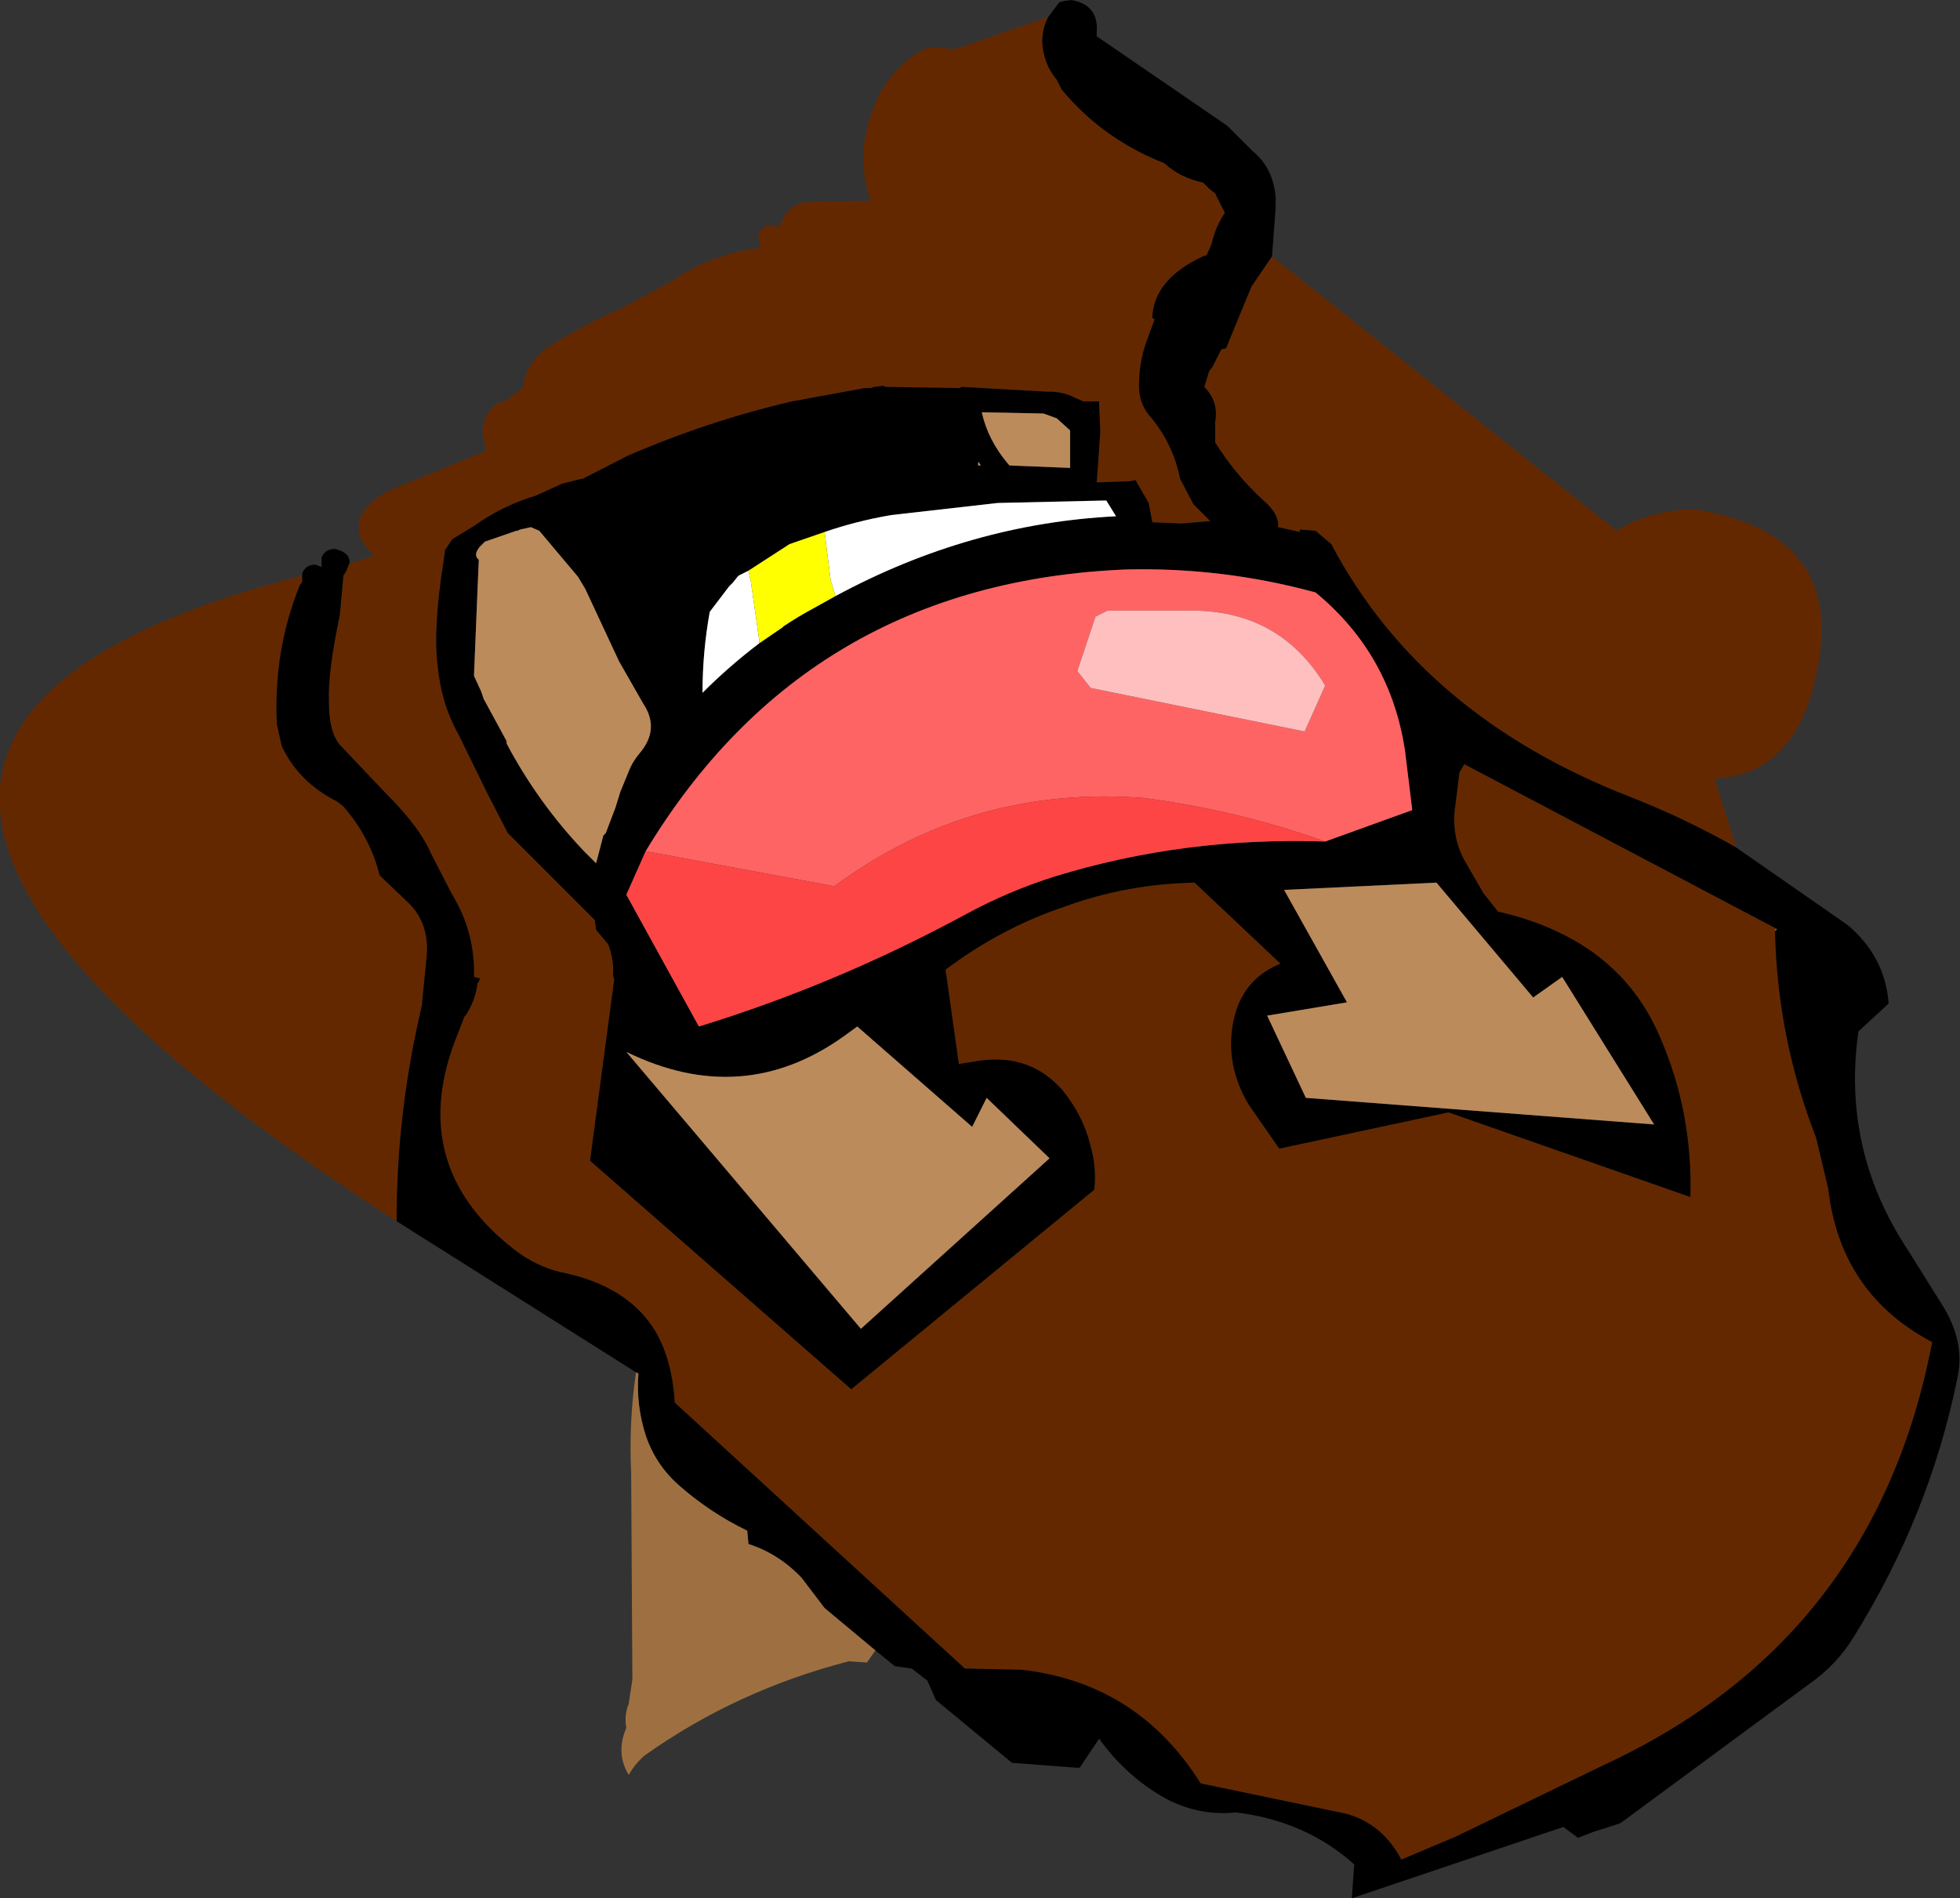 <?xml version="1.0" encoding="UTF-8" standalone="no"?>
<svg xmlns:xlink="http://www.w3.org/1999/xlink" height="78.5px" width="81.05px" xmlns="http://www.w3.org/2000/svg">
  <rect width="100%" height="100%" fill="#333333" stroke="none"/>
  <g transform="matrix(1.0, 0.0, 0.0, 1.0, 25.35, 5.3)">
    <path d="M-10.9 18.0 L-9.9 17.7 -10.4 17.05 Q-10.75 16.2 -10.05 15.55 -9.55 15.05 -8.8 14.8 L-5.25 13.35 -5.4 12.55 Q-5.3 11.45 -4.4 11.25 L-3.7 10.7 -3.65 10.35 Q-3.4 9.5 -2.6 9.0 -1.15 8.1 0.35 7.45 L2.3 6.4 2.95 6.0 Q4.4 5.15 6.1 4.95 L6.0 4.5 Q6.1 4.0 6.6 4.0 L6.85 4.1 7.1 3.6 Q7.55 3.0 8.3 3.05 L10.65 3.0 Q9.9 0.8 11.05 -1.45 11.6 -2.45 12.5 -3.05 12.95 -3.4 13.5 -3.35 L14.1 -3.25 18.0 -4.6 Q17.75 -4.15 17.75 -3.55 17.8 -2.65 18.35 -2.0 L18.55 -1.6 Q20.25 0.45 22.8 1.45 23.45 2.05 24.4 2.25 L24.65 2.5 24.9 2.7 25.25 3.4 25.3 3.5 Q24.9 4.1 24.75 4.8 L24.55 5.25 24.4 5.3 Q22.35 6.25 22.3 7.85 L22.4 7.9 22.05 8.85 Q21.75 9.7 21.75 10.65 21.75 11.35 22.15 11.85 23.15 13.0 23.45 14.5 L24.0 15.55 24.7 16.25 23.5 16.35 22.3 16.3 22.15 15.5 21.6 14.55 21.4 14.6 20.0 14.65 20.15 12.55 20.1 11.45 20.1 11.3 19.45 11.3 19.1 11.15 Q18.75 10.95 18.2 10.9 L18.05 10.9 18.0 10.9 14.4 10.7 14.35 10.75 11.25 10.7 11.2 10.65 10.8 10.7 10.65 10.75 10.4 10.75 7.4 11.3 Q3.95 12.1 0.6 13.55 L-1.25 14.5 -1.3 14.5 -2.1 14.7 -3.2 15.2 Q-4.55 15.6 -5.75 16.45 L-6.65 17.0 -6.95 17.45 -6.95 17.5 -7.0 17.85 Q-7.45 20.7 -7.25 22.25 -7.1 23.8 -6.4 25.05 L-5.2 27.5 -4.35 29.15 -3.45 30.05 -0.75 32.75 -0.7 33.15 -0.2 33.75 Q0.05 34.4 0.0 35.05 L0.05 35.2 -0.95 42.7 9.85 52.15 19.9 43.9 Q20.0 43.0 19.75 42.1 19.45 40.85 18.6 39.8 17.3 38.3 15.25 38.55 L14.3 38.7 13.75 34.8 Q16.0 33.1 18.65 32.2 21.25 31.25 24.05 31.2 L27.6 34.55 Q26.0 35.2 25.65 36.95 25.3 38.75 26.3 40.4 L27.55 42.2 34.55 40.7 44.55 44.2 Q44.65 40.7 43.3 37.6 42.05 34.65 39.1 33.25 37.95 32.7 36.6 32.4 L36.0 31.65 35.25 30.35 Q34.7 29.4 34.8 28.25 L35.0 26.65 35.2 26.3 48.1 33.1 48.05 33.2 Q48.15 37.65 49.75 41.75 L50.25 43.85 Q50.75 48.2 54.55 50.2 52.2 62.5 40.95 67.7 L34.85 70.65 32.6 71.6 Q31.8 70.1 30.3 69.7 L24.3 68.45 Q21.7 64.3 16.9 63.75 L14.55 63.7 2.55 52.7 Q2.45 50.95 1.75 49.75 0.6 47.85 -2.2 47.3 -3.2 47.05 -4.05 46.4 -8.65 42.85 -6.4 37.4 L-6.15 36.75 -6.1 36.7 Q-5.7 36.1 -5.6 35.35 L-5.55 35.3 -5.5 35.15 -5.55 35.15 -5.75 35.1 Q-5.7 33.25 -6.65 31.7 L-7.55 29.95 Q-8.0 28.9 -9.4 27.5 L-11.3 25.5 Q-11.75 24.95 -11.75 23.75 -11.8 22.5 -11.3 20.15 L-11.15 18.5 -11.05 18.35 -10.9 18.0 M27.25 5.3 L41.5 16.65 Q42.75 15.85 44.65 15.75 51.3 16.75 49.65 23.05 48.7 26.75 45.55 26.9 L46.45 29.75 Q44.35 28.55 42.05 27.65 33.45 24.3 29.7 17.2 L29.05 16.65 28.4 16.6 28.4 16.7 27.5 16.5 Q27.55 15.95 26.9 15.4 25.75 14.35 24.9 13.0 L24.9 12.15 Q25.05 11.3 24.45 10.7 L24.65 10.05 24.8 9.85 25.15 9.15 25.35 9.1 26.4 6.55 27.25 5.3 M-8.95 45.2 Q-39.7 25.4 -12.85 18.5 L-12.85 18.75 -12.95 18.9 Q-14.05 21.6 -13.9 24.65 L-13.7 25.55 Q-13.0 27.05 -11.4 27.85 L-11.15 28.05 Q-10.05 29.3 -9.65 30.9 L-8.55 31.95 Q-7.6 32.8 -7.7 34.2 L-7.9 36.2 -7.9 36.25 -8.0 36.7 Q-8.95 40.9 -8.95 45.2" fill="#642800" fill-rule="evenodd" stroke="none"/>
    <path d="M18.0 -4.6 L18.45 -5.2 18.6 -5.25 18.95 -5.3 Q20.1 -5.1 20.0 -3.95 L20.0 -3.8 25.4 -0.1 26.45 0.95 Q27.3 1.65 27.4 2.85 L27.4 3.3 27.25 5.3 26.4 6.55 25.35 9.1 25.15 9.15 24.8 9.85 24.65 10.05 24.45 10.7 Q25.05 11.3 24.9 12.15 L24.9 13.0 Q25.75 14.35 26.9 15.4 27.55 15.95 27.5 16.5 L28.4 16.7 28.4 16.6 29.05 16.65 29.7 17.2 Q33.45 24.3 42.05 27.65 44.35 28.55 46.45 29.75 L51.05 32.95 Q52.6 34.25 52.75 36.2 L51.5 37.35 Q50.8 42.25 53.55 46.4 L55.05 48.8 Q55.9 50.25 55.6 51.65 54.45 57.35 51.3 62.4 50.6 63.55 49.45 64.35 L41.65 70.1 40.55 70.45 39.9 70.7 39.3 70.25 30.55 73.2 30.65 71.8 Q28.65 70.0 25.75 69.65 24.25 69.8 22.9 69.1 21.25 68.2 20.1 66.6 L19.3 67.8 19.15 67.8 16.5 67.6 13.35 65.0 13.0 64.2 12.35 63.7 11.65 63.6 10.85 62.95 8.75 61.2 7.8 59.95 Q6.85 58.95 5.6 58.55 L5.55 58.0 Q4.0 57.25 2.7 56.1 1.75 55.25 1.35 54.05 0.95 52.8 1.05 51.5 L0.95 51.45 -8.95 45.2 Q-8.95 40.9 -8.0 36.7 L-7.9 36.25 -7.9 36.2 -7.7 34.2 Q-7.6 32.8 -8.55 31.95 L-9.65 30.9 Q-10.05 29.3 -11.15 28.05 L-11.4 27.85 Q-13.0 27.05 -13.7 25.55 L-13.9 24.65 Q-14.05 21.6 -12.95 18.9 L-12.85 18.75 -12.85 18.5 -12.85 18.4 -12.8 18.3 Q-12.65 18.05 -12.3 18.05 L-12.05 18.15 -12.05 17.75 Q-11.9 17.4 -11.5 17.4 -10.85 17.55 -10.9 18.0 L-11.05 18.35 -11.15 18.5 -11.3 20.15 Q-11.8 22.5 -11.75 23.75 -11.75 24.95 -11.3 25.5 L-9.4 27.5 Q-8.0 28.9 -7.55 29.95 L-6.65 31.7 Q-5.7 33.25 -5.75 35.1 L-5.55 35.15 -5.5 35.15 -5.55 35.3 -5.6 35.35 Q-5.7 36.1 -6.1 36.7 L-6.15 36.75 -6.4 37.4 Q-8.65 42.85 -4.05 46.4 -3.2 47.05 -2.2 47.3 0.6 47.85 1.75 49.75 2.45 50.95 2.55 52.7 L14.55 63.7 16.9 63.75 Q21.7 64.3 24.3 68.45 L30.3 69.7 Q31.8 70.1 32.6 71.6 L34.85 70.65 40.95 67.7 Q52.2 62.5 54.55 50.2 50.75 48.2 50.25 43.85 L49.75 41.75 Q48.15 37.65 48.05 33.2 L48.1 33.15 48.1 33.1 35.2 26.3 35.0 26.65 34.8 28.25 Q34.7 29.4 35.25 30.35 L36.0 31.65 36.6 32.4 Q37.95 32.7 39.1 33.25 42.05 34.65 43.3 37.6 44.65 40.7 44.55 44.2 L34.55 40.7 27.55 42.2 26.3 40.4 Q25.3 38.75 25.65 36.95 26.0 35.2 27.6 34.55 L24.05 31.2 Q21.25 31.25 18.65 32.2 16.0 33.1 13.75 34.8 L14.3 38.7 15.25 38.55 Q17.3 38.3 18.6 39.8 19.45 40.85 19.75 42.1 20.0 43.0 19.9 43.9 L9.85 52.15 -0.95 42.7 0.05 35.2 0.0 35.05 Q0.05 34.4 -0.2 33.75 L-0.7 33.15 -0.75 32.75 -3.45 30.05 -4.35 29.15 -5.2 27.5 -6.4 25.05 Q-7.1 23.8 -7.25 22.25 -7.45 20.7 -7.0 17.85 L-6.95 17.5 -6.95 17.45 -6.65 17.0 -5.75 16.45 Q-4.55 15.6 -3.2 15.2 L-2.1 14.7 -1.3 14.5 -1.25 14.5 0.6 13.55 Q3.95 12.1 7.4 11.3 L10.4 10.75 10.65 10.75 10.8 10.7 11.2 10.65 11.25 10.7 14.35 10.75 14.4 10.7 18.0 10.9 18.05 10.9 18.2 10.9 Q18.75 10.95 19.1 11.15 L19.45 11.3 20.1 11.3 20.1 11.45 20.15 12.55 20.0 14.65 21.4 14.6 21.6 14.55 22.15 15.5 22.3 16.3 23.5 16.35 24.7 16.25 24.0 15.55 23.45 14.5 Q23.15 13.0 22.15 11.85 21.75 11.35 21.75 10.65 21.75 9.7 22.05 8.85 L22.4 7.9 22.3 7.85 Q22.35 6.25 24.4 5.3 L24.55 5.25 24.75 4.8 Q24.9 4.1 25.3 3.5 L25.25 3.4 24.9 2.7 24.65 2.5 24.4 2.25 Q23.45 2.05 22.8 1.45 20.25 0.45 18.55 -1.6 L18.35 -2.0 Q17.8 -2.65 17.75 -3.55 17.75 -4.15 18.0 -4.6 M9.2 19.35 Q14.75 16.35 20.8 16.05 L20.4 15.4 20.25 15.4 15.9 15.5 11.5 16.0 Q10.05 16.25 8.75 16.7 L7.3 17.2 5.6 18.3 5.5 18.35 5.2 18.5 5.15 18.55 4.95 18.8 4.8 18.95 4.0 20.0 Q3.7 21.65 3.7 23.35 4.8 22.25 6.05 21.3 L7.0 20.65 7.05 20.6 Q7.65 20.2 8.3 19.85 L9.2 19.35 M29.45 29.5 L33.05 28.2 32.75 25.75 Q32.15 21.75 29.05 19.2 25.2 18.15 21.2 18.25 8.05 18.8 1.35 29.9 L0.55 31.7 3.55 37.15 Q9.25 35.4 14.6 32.5 16.35 31.55 18.25 30.95 23.6 29.3 29.45 29.5 M17.8 11.8 L15.25 11.75 Q15.5 12.9 16.35 13.9 L16.4 13.95 18.9 14.05 18.9 12.8 18.9 12.5 18.35 12.0 17.8 11.8 M1.25 23.8 L0.25 22.05 -1.15 19.05 -1.45 18.55 -3.05 16.65 -3.4 16.5 -3.85 16.6 -3.95 16.65 -4.0 16.65 -5.3 17.1 -5.5 17.3 Q-5.8 17.65 -5.55 17.85 L-5.6 19.0 -5.75 22.65 -5.45 23.3 -5.35 23.6 -4.4 25.35 -4.4 25.45 Q-3.1 27.9 -1.2 29.9 L-0.7 30.4 -0.4 29.25 -0.3 29.15 0.1 28.1 0.3 27.45 0.65 26.6 Q0.8 26.2 1.1 25.85 1.95 24.85 1.25 23.8 M15.1 13.8 L15.1 13.95 15.2 13.95 15.15 13.85 15.1 13.8 M10.1 37.15 L9.55 37.55 Q5.35 40.55 0.55 38.2 L10.25 49.65 18.05 42.6 15.45 40.1 14.85 41.3 10.1 37.15 M38.05 35.95 L34.05 31.2 27.75 31.5 30.35 36.15 27.05 36.7 28.65 40.1 43.05 41.2 39.25 35.1 38.05 35.95" fill="#000000" fill-rule="evenodd" stroke="none"/>
    <path d="M48.05 33.2 L48.1 33.1 48.1 33.15 48.05 33.2 M8.75 16.7 Q10.05 16.25 11.5 16.0 L15.9 15.5 20.25 15.4 20.4 15.4 20.8 16.05 Q14.75 16.35 9.2 19.35 L9.0 18.7 8.75 16.7 M6.05 21.3 Q4.8 22.25 3.7 23.35 3.7 21.65 4.0 20.0 L4.8 18.95 4.95 18.8 5.15 18.55 5.2 18.5 5.5 18.35 5.6 18.3 5.7 18.75 6.05 21.2 6.05 21.3" fill="#ffffff" fill-rule="evenodd" stroke="none"/>
    <path d="M23.8 19.95 L20.45 19.95 19.95 20.2 19.2 22.45 19.75 23.15 28.6 24.95 29.45 23.05 Q27.55 19.9 23.8 19.95 M1.35 29.9 Q8.05 18.8 21.2 18.25 25.2 18.15 29.05 19.2 32.15 21.75 32.75 25.75 L33.05 28.2 29.45 29.5 Q25.8 28.2 21.95 27.7 14.85 27.15 9.15 31.35 L1.35 29.9" fill="#ff6464" fill-rule="evenodd" stroke="none"/>
    <path d="M23.8 19.95 Q27.55 19.9 29.45 23.05 L28.6 24.95 19.75 23.15 19.2 22.45 19.95 20.2 20.45 19.95 23.8 19.95" fill="#ffbfbf" fill-rule="evenodd" stroke="none"/>
    <path d="M8.75 16.7 L9.0 18.7 9.2 19.35 8.3 19.85 Q7.65 20.2 7.05 20.6 L7.0 20.65 6.05 21.3 6.05 21.2 5.7 18.75 5.6 18.3 7.3 17.2 8.75 16.7" fill="#ffff00" fill-rule="evenodd" stroke="none"/>
    <path d="M29.45 29.5 Q23.6 29.3 18.25 30.95 16.35 31.55 14.6 32.5 9.25 35.4 3.55 37.15 L0.55 31.7 1.35 29.9 9.15 31.35 Q14.85 27.15 21.95 27.7 25.8 28.2 29.45 29.5" fill="#fe4545" fill-rule="evenodd" stroke="none"/>
    <path d="M17.8 11.8 L18.35 12.0 18.9 12.5 18.9 12.8 18.9 14.05 16.4 13.95 16.35 13.9 Q15.5 12.9 15.25 11.75 L17.8 11.8 M1.25 23.8 Q1.95 24.85 1.1 25.85 0.8 26.2 0.65 26.6 L0.3 27.45 0.1 28.1 -0.3 29.15 -0.4 29.25 -0.7 30.4 -1.2 29.9 Q-3.1 27.9 -4.4 25.45 L-4.4 25.35 -5.35 23.6 -5.45 23.3 -5.75 22.65 -5.6 19.0 -5.55 17.85 Q-5.8 17.65 -5.5 17.3 L-5.3 17.1 -4.0 16.65 -3.95 16.65 -3.85 16.6 -3.4 16.5 -3.05 16.65 -1.45 18.55 -1.15 19.05 0.25 22.05 1.25 23.8 M15.1 13.8 L15.15 13.85 15.2 13.95 15.1 13.95 15.1 13.8 M10.1 37.15 L14.85 41.3 15.45 40.1 18.05 42.6 10.25 49.65 0.55 38.2 Q5.35 40.55 9.55 37.55 L10.1 37.15 M38.05 35.95 L39.25 35.1 43.05 41.2 28.65 40.1 27.05 36.7 30.35 36.15 27.75 31.5 34.05 31.2 38.05 35.95" fill="#bc8b5c" fill-rule="evenodd" stroke="none"/>
    <path d="M10.85 62.95 L10.5 63.45 9.75 63.4 Q5.1 64.6 1.3 67.3 0.9 67.65 0.65 68.1 0.1 67.2 0.55 66.15 0.45 65.65 0.65 65.15 L0.8 64.15 0.75 55.6 Q0.65 53.5 0.95 51.45 L1.05 51.5 Q0.95 52.8 1.35 54.05 1.75 55.25 2.7 56.1 4.0 57.25 5.55 58.0 L5.6 58.55 Q6.85 58.95 7.8 59.95 L8.75 61.2 10.85 62.95" fill="#9e7041" fill-rule="evenodd" stroke="none"/>
  </g>
</svg>
